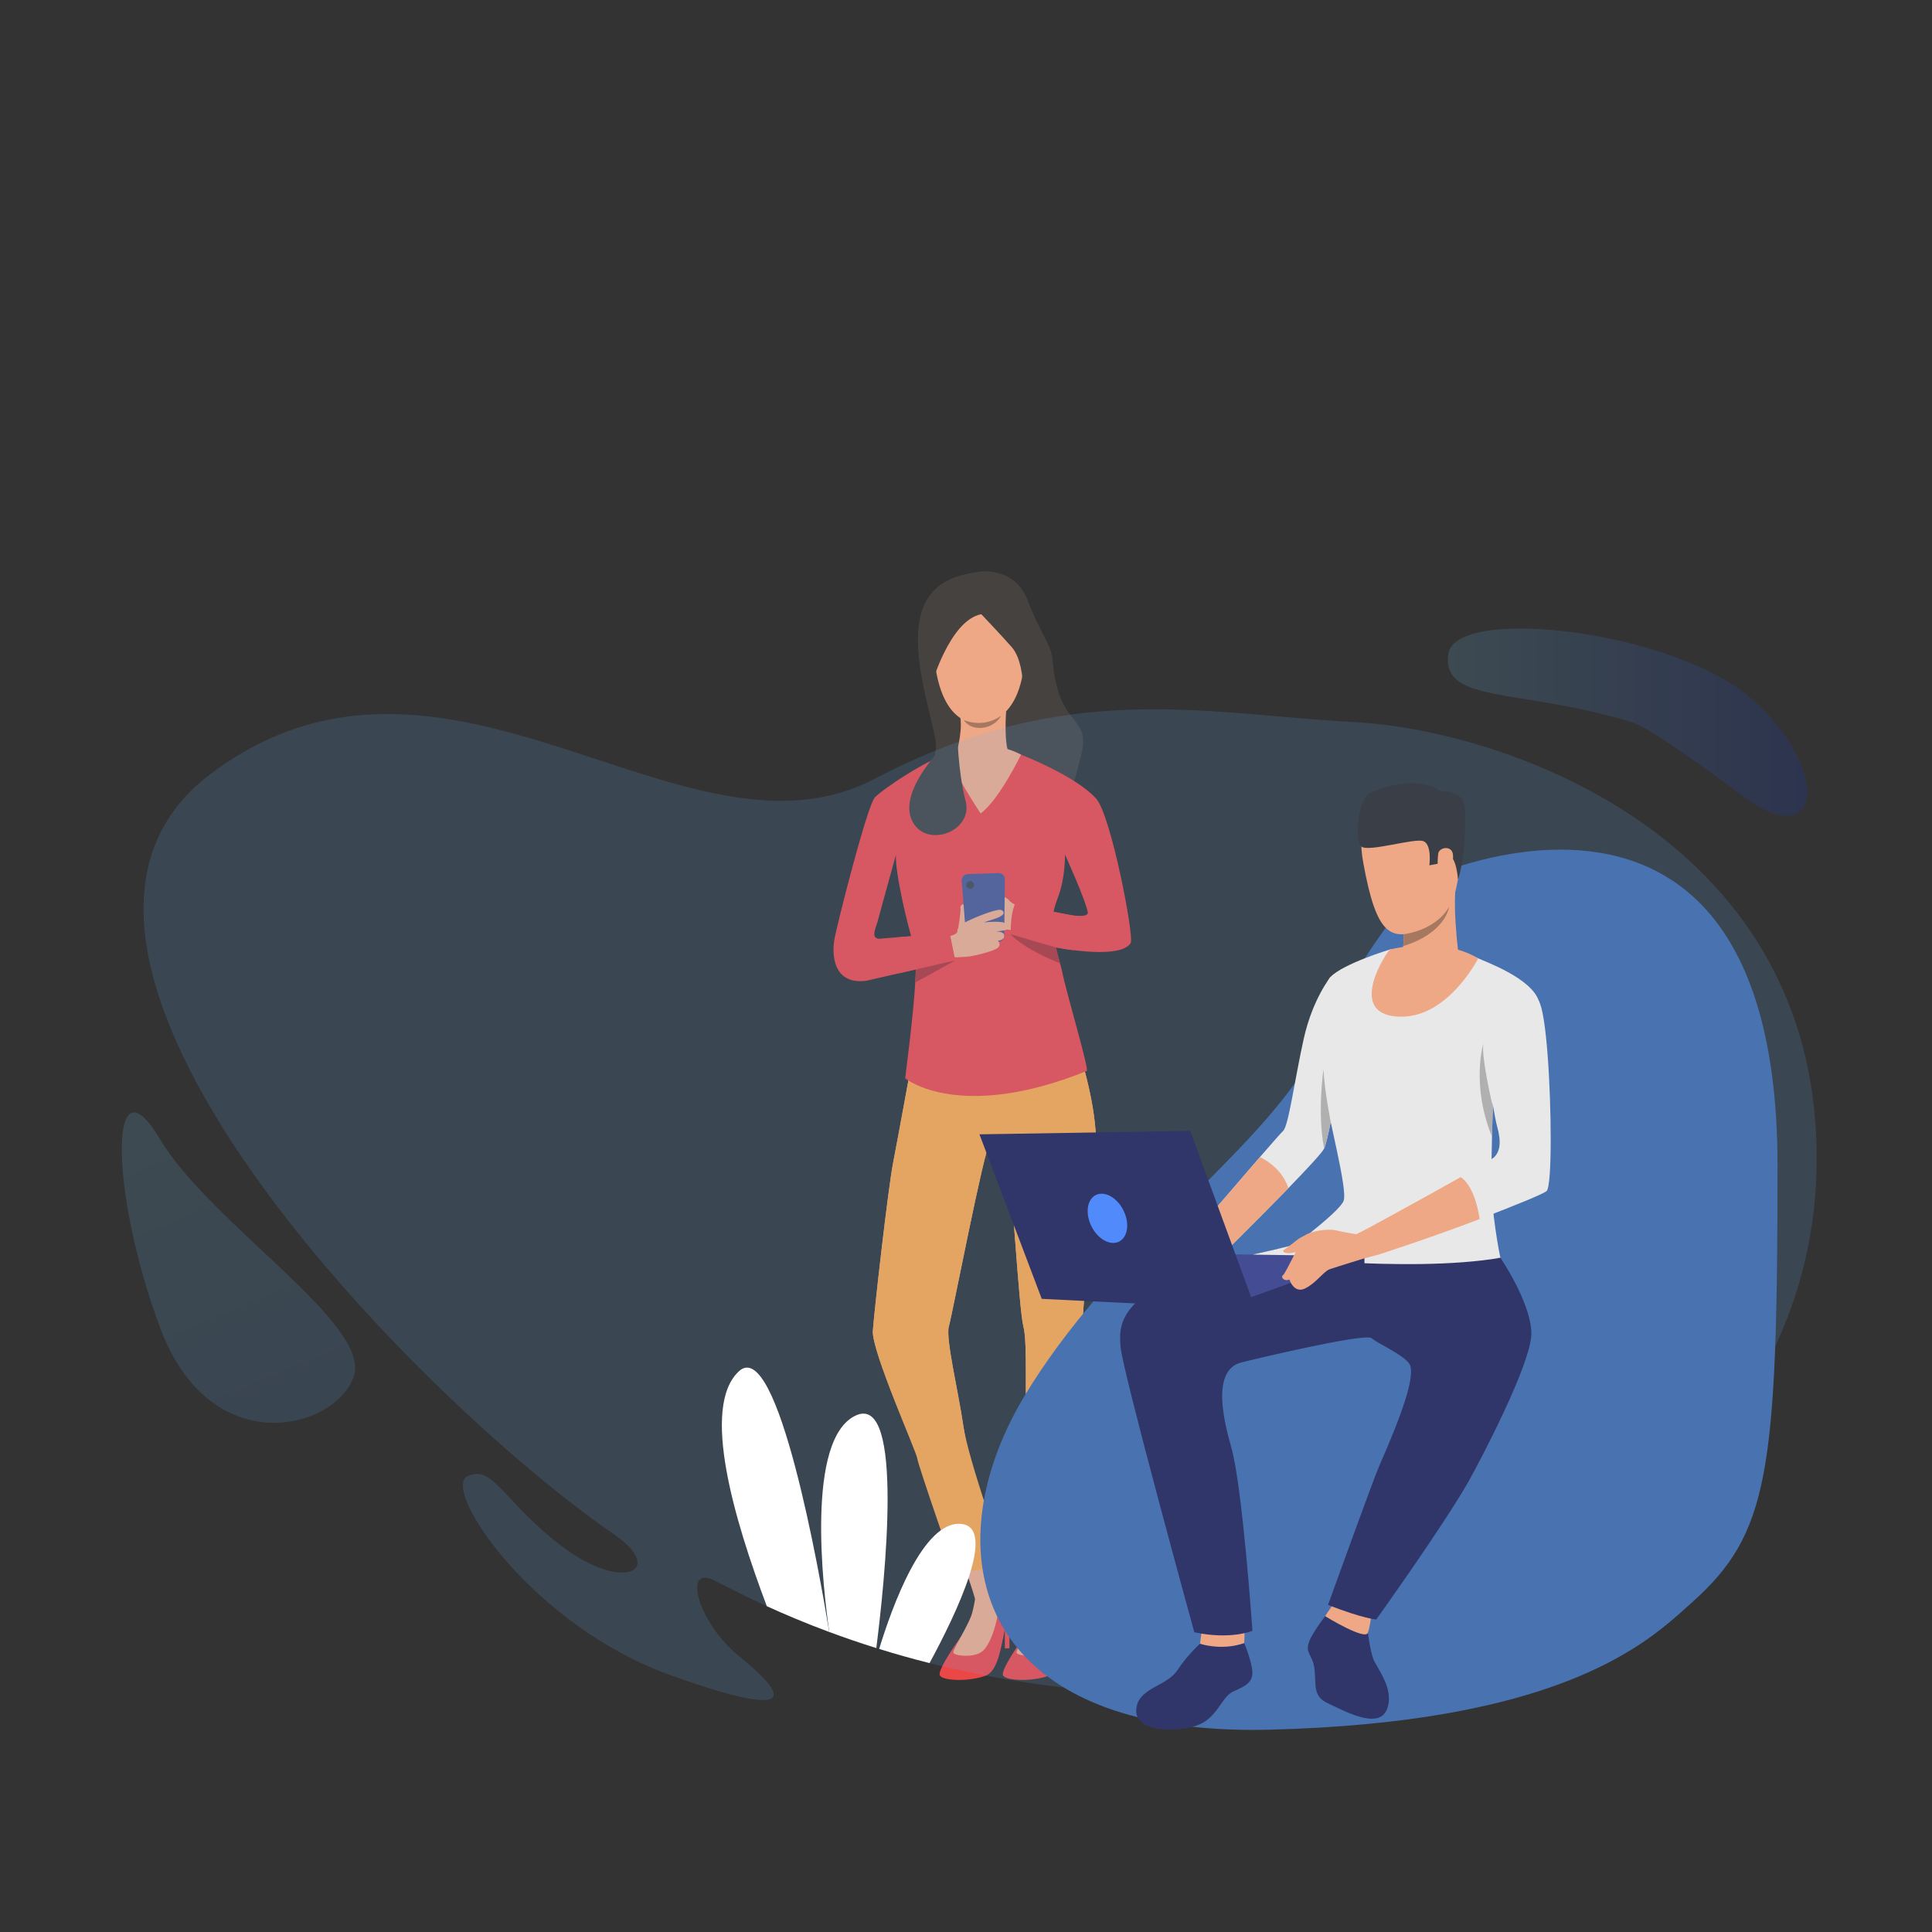 <?xml version="1.0" encoding="utf-8"?>
<!-- Generator: Adobe Illustrator 16.0.0, SVG Export Plug-In . SVG Version: 6.00 Build 0)  -->
<!DOCTYPE svg PUBLIC "-//W3C//DTD SVG 1.1//EN" "http://www.w3.org/Graphics/SVG/1.1/DTD/svg11.dtd">
<svg version="1.1" id="Layer_1" xmlns="http://www.w3.org/2000/svg" xmlns:xlink="http://www.w3.org/1999/xlink" x="0px" y="0px"
	 width="598px" height="598px" viewBox="0 0 598 598" enable-background="new 0 0 598 598" xml:space="preserve">
<rect x="0" y="0" width="598" height="598" fill="#333333" stroke="none"/>
<g>
	<g>
		<g>
			<g>
				<path fill="#464240" d="M303.932,176.853c0,0,10.404-1.089,14.154,8.958c3.747,10.047,7.277,13.336,7.719,18.616
					c1.786,21.347,11.756,16.519,8.951,28.824c-2.805,12.307-4.746,14.17-4.746,14.17l-23.832-4.675l-24.148,0.078
					c0,0,9.447-4.717,7.346-14.764c-2.104-10.049-7.346-26.515-4.385-37.733C287.95,179.113,297.714,177.711,303.932,176.853z"/>
			</g>
		</g>
	</g>
	<g>
		<g>
			<path fill="#EB4747" d="M297.349,506.727c0,0-7.472,10.265-6.412,11.918c1.064,1.654,9.219,1.892,14.178,0
				c4.964-1.891,5.084-14.122,7.328-19.377c0.938-2.2-1.072-8.692-3.898-9.166c-2.829-0.471-6.146,1.015-6.146,1.015
				S305.295,498.592,297.349,506.727z"/>
		</g>
	</g>
	<g>
		<g>
			<path fill="#EEA886" d="M302.398,491.115c0,0-0.588,4.844-1.535,8.271c-0.944,3.426-6.023,11.224-5.789,12.168
				c0.236,0.945,6.617,1.802,9.215-0.635c2.598-2.438,4.605-9.492,4.844-13.766c0.238-4.271-0.59-7.056-0.59-7.056
				S304.882,488.516,302.398,491.115z"/>
		</g>
	</g>
	<g>
		<g>
			<polygon fill="#EB4747" points="312.443,499.268 312.443,510.193 311.025,510.193 311.025,501.748 			"/>
		</g>
	</g>
	<g>
		<g>
			<path fill="#EB4747" d="M316.904,506.727c0,0-7.472,10.265-6.41,11.918c1.062,1.654,9.218,1.892,14.179,0
				c4.962-1.891,5.081-14.122,7.325-19.377c0.938-2.2-1.072-8.692-3.898-9.166c-2.825-0.471-6.144,1.015-6.144,1.015
				S324.85,498.592,316.904,506.727z"/>
		</g>
	</g>
	<g>
		<g>
			<path fill="#EEA886" d="M321.955,491.115c0,0-0.59,4.844-1.535,8.271c-0.945,3.426-6.027,11.224-5.791,12.168
				c0.238,0.945,6.619,1.802,9.215-0.635c2.601-2.438,4.608-9.492,4.847-13.766c0.235-4.271-0.593-7.056-0.593-7.056
				S324.436,488.516,321.955,491.115z"/>
		</g>
	</g>
	<g>
		<g>
			<polygon fill="#EB4747" points="331.998,499.268 331.998,510.193 330.58,510.193 330.58,501.748 			"/>
		</g>
	</g>
	<g>
		<g>
			<path fill="#EEA886" d="M283.613,321.01c0,0-5.653,31.145-7.18,38.936c-1.527,7.796-5.804,45.527-6.262,51.945
				c-0.46,6.416,13.937,37.279,14.838,39.408C300.072,486.936,301.811,495,301.811,495s4.946,3.1,7.231-0.602
				c0.694-1.125-9.272-41.99-10.914-53.328c-1.527-10.543-5.502-26.824-4.431-30.523c1.07-3.701,10.848-54.693,12.682-56.834
				s4.583,1.223,5.652,5.961c1.069,4.732,3.36,45.678,4.733,50.873c1.375,5.191,0.308,22.764,1.07,31.625
				c0.764,8.859,3.947,50.223,3.947,50.223s6.151,1.101,6.764,0.115c0.612-0.984,5.939-45.938,6.096-56.479
				c0.15-10.543,0.314-25.08,0.609-29.642c2.83-43.684,8.178-49.396-1.168-80.838C311.217,248.622,283.613,321.01,283.613,321.01z"
				/>
		</g>
	</g>
	<g>
		<g>
			<path fill="#FAA146" d="M283.613,321.01c0,0-5.653,31.145-7.18,38.936c-1.527,7.796-5.804,45.527-6.262,51.945
				c-0.46,6.416,13.442,37.277,13.749,39.568c0.305,2.293,11.755,35.096,11.755,35.096s11.563-0.196,14.718-3.194
				c0.632-0.603-10.623-30.949-12.265-42.287c-1.527-10.543-5.502-26.824-4.431-30.525c1.07-3.701,10.848-54.692,12.682-56.834
				c1.834-2.139,4.583,1.224,5.652,5.961c1.069,4.734,3.36,45.679,4.733,50.873c1.375,5.193,0.308,22.765,1.07,31.625
				c0.763,8.861-0.848,40.347-0.848,40.347s15.149,0.793,15.76-0.191c0.611-0.98,1.738-35.754,1.893-46.295
				c0.152-10.543,0.314-25.08,0.609-29.642c2.83-43.684,8.18-49.396-1.168-80.837C311.217,248.622,283.613,321.01,283.613,321.01z"
				/>
		</g>
	</g>
	<g>
		<g>
			<path fill="#EB4747" d="M336.354,331.492c0.884-0.357-6.19-23.746-7.594-30.736c-1.265-6.305-5.574-12.08-1.362-22.821
				c2.407-6.15,2.247-13.42,2.247-13.42s6.438,14.206,7.05,17.874c0.61,3.667-22.254-3.005-22.57-2.497
				c-0.604,0.965-1.271,7.154-1.271,9.293c0,1.768,33.193,9.611,37.123,2.662c1.115-1.972-6.096-39.695-10.745-44.72
				c-7.64-8.25-27.705-15.279-27.705-15.279s-5.5-2.952-15.178,0.103c-9.675,3.058-23.22,12.424-25.564,14.87
				c-2.341,2.446-11.714,39.281-12.533,44.052c-0.767,4.487-0.465,13.928,9.78,12.721l27.652-6.332l-1.717-8.429l-20.727,1.64
				c-4.231,0.722-2.202-2.992-1.662-5.056c0.527-2.023,5.729-20.771,5.729-20.771c-0.302,5.194,3.616,22.248,5.654,28.157
				c2.037,5.905-2.468,37.52-2.773,40.979C280.186,333.779,296.834,347.455,336.354,331.492z"/>
		</g>
	</g>
	<g>
		<g>
			<path fill="#EEA886" d="M316.038,233.576c0,0-6.822,14.077-12.521,18.203c0,0-10.258-15.37-9.732-18.915
				C293.785,232.864,305.146,227.826,316.038,233.576z"/>
		</g>
	</g>
	<g>
		<path fill="#EEA886" d="M316.283,281.04c0,0-3.161-1.273-4-2.421c-0.838-1.147-3.644-1.831-5.715-1.215
			c-2.073,0.62-0.926,9.528-0.926,9.528l10.94,1.417L316.283,281.04z"/>
	</g>
	<g>
		<g>
			<path fill="#EEA886" d="M296.476,287.846c0,0,1.052-5.757,0.8-6.82c-0.254-1.061,1.869-2.127,2.164,0.499
				c0.296,2.626,0.453,4.296,0.453,4.296L296.476,287.846z"/>
		</g>
	</g>
	<g>
		<path fill="#51578C" d="M301.025,291.842l7.965-0.326c1.021-0.042,1.828-0.872,1.842-1.893l0.213-17.442
			c0.016-1.091-0.887-1.975-1.979-1.939l-9.537,0.311c-1.094,0.038-1.938,0.977-1.854,2.066l1.357,17.454
			C299.113,291.103,299.995,291.883,301.025,291.842z"/>
	</g>
	<g>
		<g>
			<path fill="#EEA886" d="M296.3,288.313c0,0-0.148-1.636,2.993-3.132c4.17-1.99,9.732-4.011,10.684-3.489
				c1.368,0.751,0.662,1.793-1.973,2.662c-2.634,0.869-3.504,1.146-3.504,1.146s5.154-0.492,6.312,0.125
				c1.154,0.619,1.221,2.042,0.375,2.277c-0.847,0.231-2.839,0.374-2.839,0.374s2.188,0.083,2.406,0.961
				c0.161,0.651,0.242,1.582-1.828,1.966c0,0,1.404,1.559-0.701,2.558c-2.104,0.998-5.917,1.908-7.831,2.222
				c-3.98,0.653-12.972,0.168-12.972,0.168l3.691-6.248c0,0,2.055,0.16,3.468-0.32C296.494,288.931,296.3,288.313,296.3,288.313z"/>
		</g>
	</g>
	<g>
		<polygon fill="#EB4747" points="293.964,288.83 295.681,297.259 278.06,301.295 277.379,290.142 		"/>
	</g>
	<g>
		<path fill="#EB4747" d="M314.122,279.891c0,0-1.453,3.116-1.271,9.293c0,0,10.927,3.991,19.414,4.918v-10.721L314.122,279.891z"/>
	</g>
	<g>
		<path fill="#B33636" d="M295.681,297.259l-12.352,6.87c0.085-1.436,0.147-2.805,0.176-4.08L295.681,297.259z"/>
	</g>
	<g>
		<path fill="#B33636" d="M328.152,298.173c-9.912-3.938-13.879-7.49-14.97-8.617c-0.231-0.241-0.332-0.373-0.332-0.373
			l14.072,4.105c0,0,0,0,0.001,0C327.277,294.992,327.736,296.593,328.152,298.173z"/>
	</g>
	<g>
		<g>
			<g>
				<path fill="#EEA886" d="M305.303,182.731c0,0,13.78,1.989,11.765,22.328c-2.018,20.344-14.179,18.729-14.992,18.711
					c-0.813-0.017-12.2,0.424-13.185-24.398C288.889,199.372,288.432,181.017,305.303,182.731z"/>
			</g>
		</g>
	</g>
	<g>
		<g>
			<g>
				<path fill="#EEA886" d="M311.425,220.162c0,0-0.851,10.581,1.188,13.75c2.037,3.17-1.742,7.474-9.534,6
					c-7.79-1.47-7.334-5.886-7.334-5.886s2.18-6.532,1.542-11.758C296.647,217.042,311.425,220.162,311.425,220.162z"/>
			</g>
		</g>
	</g>
	<g>
		<g>
			<g>
				<path fill="#464240" d="M303.727,190.103c0,0,6.439,6.768,9.433,10.195c2.985,3.427,3.332,10.047,3.332,10.047
					s5.039-6.153,2.932-13.319c-2.104-7.166-7.092-21.106-19.708-16.826c-12.619,4.284-13.084,23.135-11.605,32.48
					C288.107,212.682,293.772,192.049,303.727,190.103z"/>
			</g>
		</g>
	</g>
	<g>
		<g>
			<path fill="#A77860" d="M298.298,222.848c0,0,5.87,2.774,11.583-1.325c0,0-1.586,3.279-5.792,3.744
				C299.884,225.734,298.298,222.848,298.298,222.848z"/>
		</g>
	</g>
	<g>
		<path fill="#464240" d="M296.297,226.538c0,0-18.958,16.867-14.038,27.391c4.197,8.98,19.089,3.473,16.632-5.938
			C296.434,238.581,296.297,226.538,296.297,226.538z"/>
	</g>
	<g>
		<path fill="#48484D" d="M301.46,273.916c0,0.654-0.532,1.186-1.185,1.186c-0.655,0-1.188-0.531-1.188-1.186
			c0-0.655,0.531-1.186,1.188-1.186C300.928,272.73,301.46,273.262,301.46,273.916z"/>
	</g>
</g>
<g>
	
		<linearGradient id="SVGID_1_" gradientUnits="userSpaceOnUse" x1="-512.515" y1="-1391.896" x2="5345.424" y2="8563.835" gradientTransform="matrix(1 0 0 1 -225 -62)">
		<stop  offset="2.700000e-07" style="stop-color:#77CFFE"/>
		<stop  offset="1" style="stop-color:#0D3BEF"/>
	</linearGradient>
	<path opacity="0.15" fill="url(#SVGID_1_)" enable-background="new    " d="M562.265,362.111
		c-1.525,65.03-47.584,113.044-102.021,139.342c-8.076,3.91-16.332,7.336-24.656,10.257c-10.291,3.628-20.693,6.504-30.961,8.582
		c-13.783,2.82-27.354,4.213-40.16,4.123c-29.768-0.202-55.524-4.291-76.747-9.649c-5.504-1.382-10.706-2.863-15.592-4.382
		c-0.292-0.089-0.595-0.18-0.887-0.27c-5.224-1.629-10.077-3.313-14.559-4.979c0,0,0,0-0.011,0
		c-7.538-2.797-13.998-5.561-19.322-7.984c-8.279-3.797-13.828-6.819-16.435-8.057c-9.818-4.648-4.594,13.458,7.763,23.469
		c12.368,10.009,22.872,21.611-20.715,6.109c-43.586-15.503-71.322-57.763-63.312-61.706c8.01-3.941,11.211,8.088,29.69,21.962
		c18.49,13.873,31.971,7.2,15.693-4.011c-61.538-42.407-197.542-180.983-124.67-235.5c72.873-54.528,146.598,32.454,205.327,1.663
		c59.583-31.241,102.182-20.019,148.631-17.558C465.769,225.984,564.669,259.505,562.265,362.111z"/>
	
		<linearGradient id="SVGID_2_" gradientUnits="userSpaceOnUse" x1="276.141" y1="410.138" x2="435.902" y2="789.723" gradientTransform="matrix(1 0 0 1 -225 -62)">
		<stop  offset="2.700000e-07" style="stop-color:#77CFFE"/>
		<stop  offset="1" style="stop-color:#0D3BEF"/>
	</linearGradient>
	<path opacity="0.15" fill="url(#SVGID_2_)" enable-background="new    " d="M49.427,352.449
		c15.903,26.605,65.666,57.319,60.061,73.659c-5.606,16.339-44.445,26.799-60.061-15.471
		C33.811,368.371,33.735,326.197,49.427,352.449z"/>
	
		<linearGradient id="SVGID_3_" gradientUnits="userSpaceOnUse" x1="673.164" y1="285.525" x2="784.315" y2="285.525" gradientTransform="matrix(1 0 0 1 -225 -62)">
		<stop  offset="2.700000e-07" style="stop-color:#77CFFE"/>
		<stop  offset="1" style="stop-color:#0D3BEF"/>
	</linearGradient>
	<path opacity="0.15" fill="url(#SVGID_3_)" enable-background="new    " d="M504.378,223.318
		c-34.619-10.383-58.119-5.498-56.092-20.837c2.029-15.339,70.854-7.325,94.701,14.494c23.846,21.819,20.396,46.9-2.703,29.955
		C517.183,229.985,509.005,224.706,504.378,223.318z"/>
	<path fill="#FFFFFF" d="M435.585,511.71c-10.291,3.628-20.693,6.504-30.961,8.582c-11.424-33.498-1.324-65.391-1.324-65.391
		s11.379,20.32,13.222,41.236c0-72.872,14.009-94.89,14.009-94.89S443.425,461.619,435.585,511.71z"/>
	<path fill="#FFFFFF" d="M460.241,501.453c-8.076,3.91-16.332,7.336-24.656,10.257c14.963-70.019,34.621-73.58,34.621-73.58
		S475.171,467.641,460.241,501.453z"/>
	<path fill="#FFFFFF" d="M256.667,505.138c-7.538-2.797-13.998-5.561-19.322-7.984c-10.11-26.837-20.434-61.641-8.672-72.684
		C240.761,413.136,253.803,487.704,256.667,505.138z"/>
	<path fill="#FFFFFF" d="M271.237,510.114c-5.224-1.629-10.077-3.313-14.559-4.979c-1.921-13.345-7.414-59.782,8.212-67.008
		C280.123,431.087,273.787,490.152,271.237,510.114z"/>
	<path fill="#FFFFFF" d="M287.717,514.766c-5.504-1.382-10.706-2.863-15.592-4.382c3.853-12.646,13.649-40.204,25.602-38.666
		C308.555,473.111,296.153,499.195,287.717,514.766z"/>
</g>
<g>
	<g>
		<path fill="#4972B1" d="M550.194,360.992c-0.038,95.158-2.703,113.787-26.6,135.104c-9.356,8.352-26.566,25.695-76.227,34.33
			c-14.906,2.596-32.734,4.402-54.146,4.947c-8.737,0.223-16.756-0.094-24.092-0.896c-6.152-0.66-11.822-1.67-17.031-2.975
			c-54.576-13.676-58.652-60.438-34.78-99.771c6.321-10.418,13.545-19.994,21.116-28.924c11.69-13.786,24.226-26.034,35.572-37.469
			c10.461-10.532,19.92-20.377,26.793-30.094c2.899-4.097,5.34-8.166,7.203-12.261c0.441-0.969,0.889-1.928,1.336-2.875
			c1.471-3.094,2.98-6.065,4.506-8.909c2.867-5.341,5.785-10.224,8.604-14.589c2.244-3.489,4.425-6.649,6.452-9.455
			c6.97-9.632,12.146-15.04,12.146-15.04s0.646-0.304,1.84-0.798c0.633-0.266,1.426-0.585,2.36-0.942
			c0.374-0.144,0.77-0.293,1.188-0.448c0.414-0.152,0.854-0.311,1.311-0.474c0.42-0.147,0.855-0.301,1.305-0.454
			c0.529-0.182,1.081-0.364,1.653-0.552c0.336-0.108,0.68-0.22,1.029-0.329c0.206-0.066,0.419-0.132,0.629-0.196
			c0.077-0.023,0.159-0.05,0.24-0.074c7.085-2.171,16.804-4.435,27.381-4.812C511.346,261.924,550.232,277.39,550.194,360.992z"/>
	</g>
	<g>
		<path fill="#303669" d="M423.236,504.252c0,0,0.78,6.377,1.814,9.189c1.039,2.812,6.666,9.309,4.287,15.547
			c-2.577,6.766-13.828,0.246-18.42-1.82c-4.59-2.062-3.543-5.807-4.032-10.396c-0.487-4.587-2.729-4.709-1.9-7.938
			c0.822-3.225,5.845-9.4,5.845-9.4L423.236,504.252z"/>
	</g>
	<g>
		<g>
			<path fill="#EEA886" d="M412.997,496.098c0,0-2.881,4.031-2.799,4.145c0.079,0.105,12.337,7.571,13.188,5.15
				c0.68-1.924,0.964-4.709,0.964-4.709L412.997,496.098z"/>
		</g>
	</g>
	<g>
		<path fill="#303669" d="M371.441,508.762c0,0-3.737,3.275-7.1,8.314c-3.355,5.037-12.273,5.303-12.652,12.182
			c-0.384,6.875,12.12,7.086,18.684,4.85c6.564-2.238,7.557-8.953,11.523-10.637c3.972-1.678,6.032-3.037,5.728-6.312
			c-0.306-3.279-2.502-8.602-2.502-8.602s-2.468,0.785-3.916,0.947C379.756,509.662,374.877,509.721,371.441,508.762z"/>
	</g>
	<g>
		<path fill="#E8E8E8" d="M416.435,322.455c0,0-2.515,14.961-4.542,24.844l0,0c-0.822,4.006-1.562,7.18-2.024,8.178
			c-0.581,1.26-5.302,6.326-11.08,12.279c-10.141,10.438-23.538,23.582-23.538,23.582l-5.239-9.943c0,0,11.9-13.947,19.97-23.258
			c3.732-4.307,6.646-7.619,7.181-8.098c1.687-1.508,3.645-16.377,6.396-28.625c2.749-12.251,8.267-19.021,8.267-19.021
			L416.435,322.455z"/>
	</g>
	<g>
		<path fill="#EEA886" d="M398.786,367.756c-10.143,10.438-23.538,23.582-23.538,23.582l-5.239-9.943c0,0,11.9-13.947,19.97-23.258
			C392.451,359.35,396.989,362.242,398.786,367.756z"/>
	</g>
	<g>
		<path fill="#EEA886" d="M372.031,504.178l-0.59,4.584c0,0,6.511,2.297,13.681-0.205l0.146-4.072L372.031,504.178z"/>
	</g>
	<g>
		<path fill="#E8E8E8" d="M464.424,389.314c0.375,1.332-68.938,0-68.938,0s19.174-13.955,20.416-17.684
			c1.244-3.729-4.883-26.098-5.683-33.375c-0.639-5.824-2.238-31.884,1.6-35.863c4.013-4.162,18.461-8.521,18.461-8.521
			l21.068,0.784c0,0,3.478,0.725,5.964,1.879c2.483,1.155,16.697,6.217,19.007,13.315c2.308,7.104-14.186,29.936-14.186,29.936
			s-0.028,1.025-0.08,2.708l0,0c-0.062,2.241-0.157,5.649-0.243,9.348c-0.11,4.787-0.205,10.06-0.205,13.908
			C461.605,374.805,464.053,387.986,464.424,389.314z"/>
	</g>
	<g>
		<path fill="#303669" d="M464.427,389.318c0,0,9.43,13.848,9.562,23.299c0.132,9.453-16.731,41.115-19.281,45.645
			c-7.674,13.617-28.713,42.988-28.713,42.988s-3.627-0.092-14.943-4.486c0,0,13.997-38.797,15.771-42.822
			c7.521-17.082,11.724-29.197,9.194-32.128c-2.527-2.933-9.429-5.866-11.425-7.601c-1.997-1.729-36.79,6.576-40.437,7.521
			c-9.439,2.445-5.138,18.873-3.049,26.236c3.493,12.318,6.549,56.811,6.549,56.811s-6.724,2.867-17.987,0.445
			c0,0-22.115-80.336-22.824-88.322c-0.708-7.988-1.059-21.162,53.439-31.178L464.427,389.318z"/>
	</g>
	<g>
		<path fill="#EEA886" d="M436.062,248.099c0,0-18.288-4.124-14.109,18.89c4.177,23.016,8.577,24.823,19.605,20.061
			c11.036-4.763,10.049-19.508,10.603-26.738C452.716,253.08,441.897,248.352,436.062,248.099z"/>
	</g>
	<g>
		<path fill="#EEA886" d="M431.225,299.781c0,0,8.102,8.585,20.898,0.781c0,0-2.863-18.609-1.354-27.67
			c1.509-9.064-16.699,14.042-16.699,14.042c0.235,0.126,0.396,0.992,0.433,2.223c0.034,1.042-0.021,2.348-0.188,3.687
			C433.936,295.856,432.998,299.04,431.225,299.781z"/>
	</g>
	<g>
		<path fill="#3A3F47" d="M451.271,272.121c0,0-0.474-7.252-3.119-7.478c-2.648-0.226-3.057,2.694-3.057,2.694l-2.675,0.504
			c0,0,0.845-6.355-1.801-7.465c-2.646-1.111-17.135,3.498-19.257,1.631c-2.126-1.863-1.125-14.757,2.716-16.521
			c3.836-1.765,14.441-5.717,22.208-0.459c0,0,6.058-0.691,6.954,4.196C454.142,254.112,452.916,268.487,451.271,272.121z"/>
	</g>
	<g>
		<path fill="#A77860" d="M434.311,292.844c13.205-4.071,14.2-12.023,14.217-12.147c-4.351,7.471-14.025,8.46-14.025,8.46
			C434.534,290.198,434.479,291.504,434.311,292.844z"/>
	</g>
	<g>
		<path fill="#EEA886" d="M457.529,296.636c0,0-9.672,19.25-25.294,18.009c-15.623-1.244-2.663-20.594-1.955-20.771
			C431.062,293.676,446.306,289.878,457.529,296.636z"/>
	</g>
	<g>
		<path fill="#E8E8E8" d="M387.557,388.342c0,0,47.868,5.9,76.87,0.979l-55.413-6.928
			C409.014,382.393,408.684,383.807,387.557,388.342z"/>
	</g>
	<g>
		<path fill="#EEA886" d="M423.36,380.213l-3.565,1.807c0,0,0.812,5.664,2.764,7.383l4.003-1.021
			C426.562,388.379,425.727,382.168,423.36,380.213z"/>
	</g>
	<g>
		<path fill="#E8E8E8" d="M478.75,368.613c-0.713,0.826-10.123,4.609-20.756,8.707h-0.001
			c-14.522,5.596-30.905,10.889-30.905,10.889l-3.728-7.996c0,0,17.152-9.322,28.748-15.859c5.477-3.088,9.709-5.557,10.31-6.125
			c1.864-1.773,2.348-4.619,0.977-9.586c-1.369-4.965-4.528-27.785-4.884-30.447c-0.354-2.661,0.886-9.766,7.544-10.119
			c6.66-0.355,10.048,1.525,10.048,1.525s1.673,0.693,2.913,16.85C480.259,342.605,480.435,366.662,478.75,368.613z"/>
	</g>
	<g>
		<path fill="#B0B0B0" d="M462.056,342.494L462.056,342.494c-0.062,2.242-0.157,5.648-0.245,9.348
			c-6.495-15.926-2.74-28.638-2.68-28.852C458.43,327.312,462.006,342.283,462.056,342.494z"/>
	</g>
	<g>
		<path fill="#B0B0B0" d="M411.893,347.299L411.893,347.299c-0.822,4.006-1.562,7.18-2.024,8.178
			c-2.218-10.738-0.224-24.488-0.224-24.488C409.947,337.553,411.893,347.299,411.893,347.299z"/>
	</g>
	<g>
		<path fill="#EEA886" d="M457.994,377.32L457.994,377.32c-14.523,5.596-31.435,11.059-31.435,11.059l-3.199-8.166
			c0,0,17.152-9.322,28.748-15.859C452.108,364.354,456.326,366.408,457.994,377.32z"/>
	</g>
	<g>
		<polygon fill="#444C94" points="422.327,388.854 354.29,387.852 388.641,405.293 		"/>
	</g>
	<g>
		<polygon fill="#303669" points="388.641,405.293 422.327,392.244 422.327,388.854 385.979,401.965 		"/>
	</g>
	<g>
		<g>
			<path fill="#EEA886" d="M420.562,382.145c0,0-4.25-0.66-7.188-1.346c-2.273-0.531-7.926,0.199-9.364,1.658
				c-1.438,1.459-6.021,11.623-6.886,12.242c-0.865,0.623,0.444,2.057,1.965,1.336c0,0,1.396,4.447,4.842,2.783
				c3.446-1.666,5.784-5.303,7.593-5.941c1.803-0.639,12.312-3.869,12.312-3.869S423.271,381.061,420.562,382.145z"/>
		</g>
	</g>
	<g>
		<g>
			<path fill="#EEA886" d="M405.05,381.789c0,0-2.73,1.32-3.44,1.906c-0.715,0.59-3.604,2.752-4.305,3.26
				c-0.697,0.508,1.058,1.955,6.223-0.281C408.689,384.438,405.05,381.789,405.05,381.789z"/>
		</g>
	</g>
	<g>
		<polygon fill="#303669" points="388.641,405.293 368.404,350.039 303.164,351.104 322.449,402.023 		"/>
	</g>
	<g>
		
			<ellipse transform="matrix(-0.894 0.447 -0.447 -0.894 817.535 560.949)" fill="#518AFA" cx="342.58" cy="376.938" rx="5.533" ry="8.059"/>
	</g>
	<g>
		<path fill="#EEA886" d="M445.152,264.265c0.237-2.031,4.252-2.776,4.574,0.269c0.322,3.044-1.82,8.388-3.349,7.862
			C444.858,271.871,444.82,267.064,445.152,264.265z"/>
	</g>
</g>
</svg>

